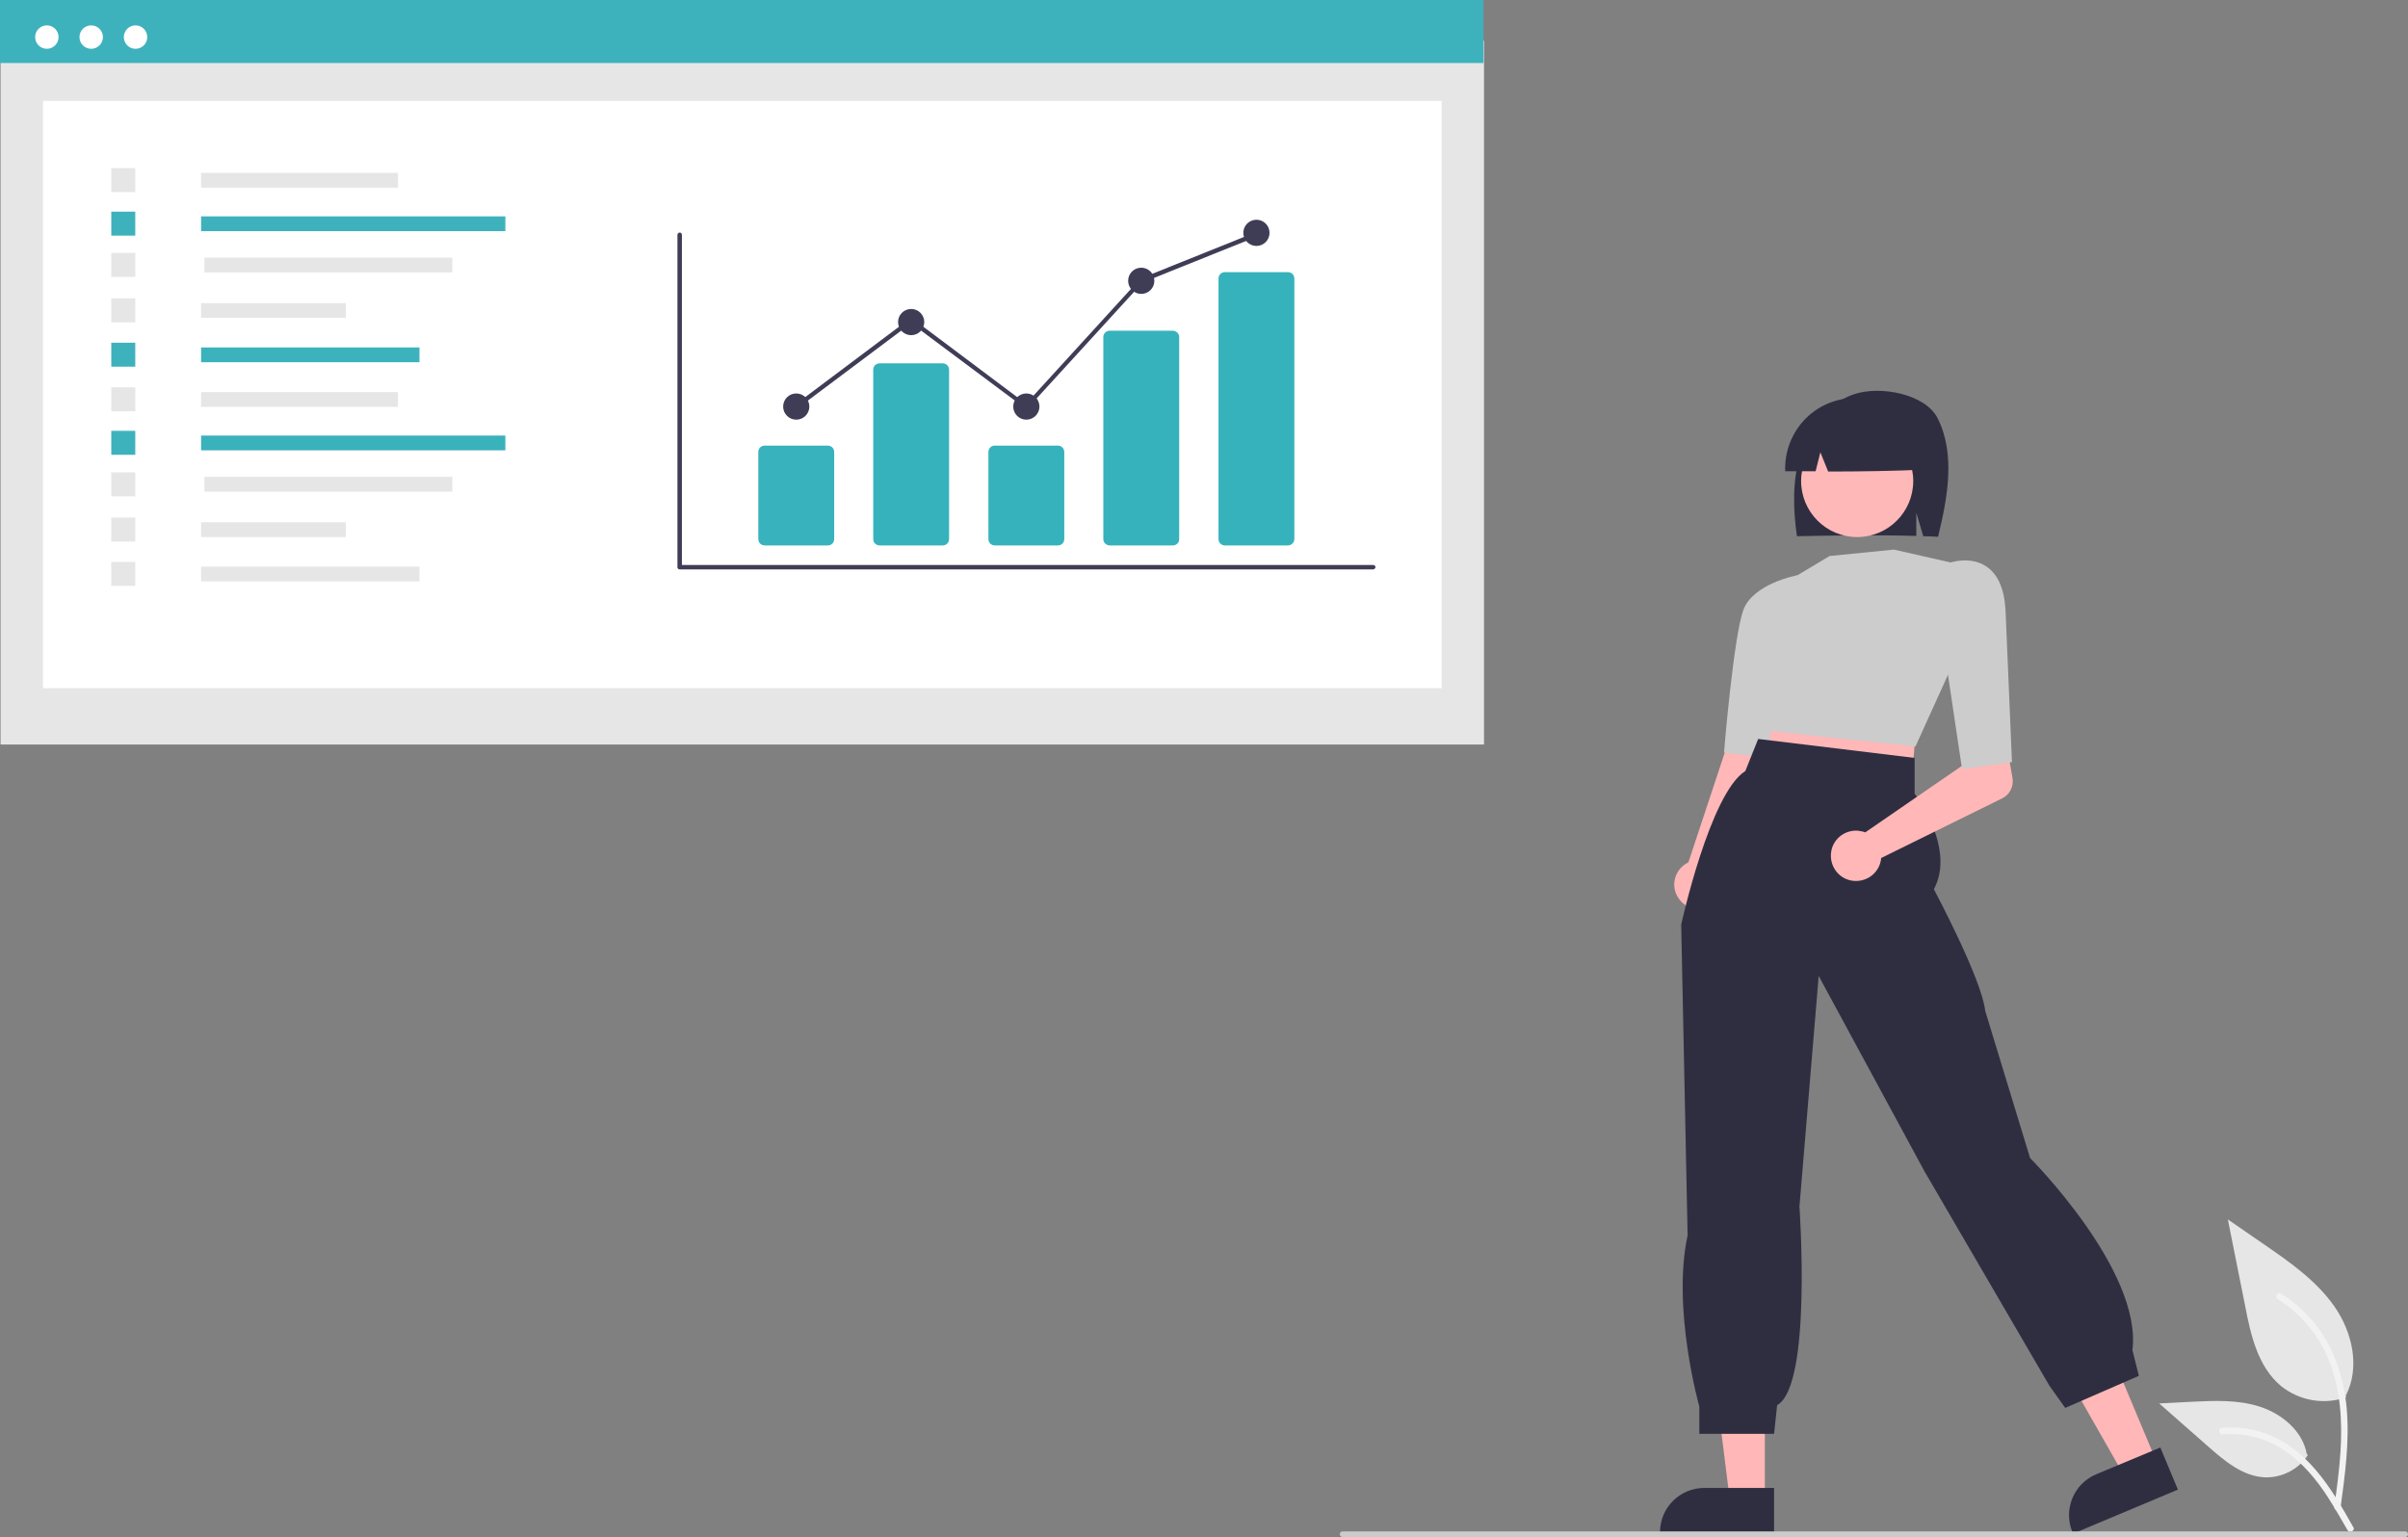 <?xml version="1.0" encoding="utf-8"?>
<!-- Generator: Adobe Illustrator 25.0.0, SVG Export Plug-In . SVG Version: 6.00 Build 0)  -->
<svg version="1.1" id="Vrstva_1" xmlns="http://www.w3.org/2000/svg" xmlns:xlink="http://www.w3.org/1999/xlink" x="0px" y="0px"
	 viewBox="0 0 863.4 551.2" style="enable-background:new 0 0 863.4 551.2;" xml:space="preserve">
<rect x="0" y="0" width="863.4" height="551.2" fill="#808080" stroke="none"/>
<style type="text/css">
	.st0{fill:#E6E6E6;}
	.st1{fill:#F2F2F2;}
	.st2{fill:#FFFFFF;}
	.st3{fill:#3EB2BC;}
	.st4{fill:#3F3D56;}
	.st5{fill:#38B2BC;}
	.st6{fill:#36B2BC;}
	.st7{fill:#3CB2BC;}
	.st8{fill:#3AB2BC;}
	.st9{fill:#2F2E41;}
	.st10{fill:#FFB7B7;}
	.st11{fill:#FFB8B8;}
	.st12{fill:#CCCCCC;}
	.st13{fill:#CBCBCB;}
</style>
<path id="af9c47ac-a2dc-4072-9acc-a467df334c71-1781" class="st0" d="M841.2,501.1c-8,2.8-16.8,1.2-23.4-4.1
	c-8.2-6.9-10.8-18.2-12.8-28.7l-6.2-31l12.9,8.9c9.3,6.4,18.8,13,25.3,22.3s9.3,21.9,4.1,32"/>
<path id="a2175a99-769b-4e22-9c2a-ba3916b1dd51-1782" class="st1" d="M839.2,540.8c1.6-11.9,3.3-23.9,2.2-35.9
	c-1-10.6-4.3-21-10.9-29.6c-3.5-4.5-7.8-8.4-12.6-11.4c-1.3-0.8-2.4,1.2-1.2,2c8.4,5.3,14.9,13.1,18.5,22.3c4,10.2,4.7,21.4,4,32.3
	c-0.4,6.6-1.3,13.1-2.2,19.7c-0.1,0.6,0.2,1.2,0.8,1.4C838.4,541.8,839,541.4,839.2,540.8L839.2,540.8z"/>
<path id="af3ce5ac-a957-487e-9ef8-bdcad0da5bae-1783" class="st0" d="M827.5,521.8c-3.4,5.2-9.3,8.2-15.5,8
	c-7.9-0.4-14.4-5.9-20.3-11.1l-17.5-15.4l11.5-0.6c8.3-0.4,16.8-0.8,24.7,1.8s15.2,8.7,16.7,16.9"/>
<path id="baa57c63-949d-49ac-a818-33ae8c022157-1784" class="st1" d="M843.8,547.7c-7.8-13.9-16.9-29.3-33.2-34.2
	c-4.5-1.4-9.3-1.9-14-1.4c-1.5,0.1-1.1,2.4,0.4,2.3c7.9-0.7,15.7,1.4,22.3,5.9c6.3,4.3,11.2,10.2,15.3,16.5
	c2.5,3.9,4.8,7.9,7.1,11.9C842.4,549.9,844.6,549,843.8,547.7z"/>
<rect id="b0eb2d2e-6002-4ca6-b573-2a3a0ae57324" x="0.2" y="14.6" class="st0" width="531.9" height="252.4"/>
<rect id="b22521a2-b305-47e5-91b3-f89bb30cedaf" x="15.4" y="36.2" class="st2" width="501.5" height="210.6"/>
<rect id="b9a97102-17ad-4853-bba8-52d2fbac14c1" class="st3" width="531.9" height="22.6"/>
<circle id="f3a384f8-0054-45a4-b875-f53a31bc49a8" class="st2" cx="16.8" cy="13.3" r="4.2"/>
<circle id="a6ee8772-6be5-4bf0-b917-98ef2062699d" class="st2" cx="32.7" cy="13.3" r="4.2"/>
<circle id="a71cc61a-5bfc-4a03-b945-2c535d93104d" class="st2" cx="48.6" cy="13.3" r="4.2"/>
<path class="st4" d="M492.3,204.2H243.7c-0.4,0-0.8-0.3-0.8-0.8V84.2c0-0.4,0.4-0.8,0.8-0.8c0.4,0,0.8,0.3,0.8,0.8v118.4h247.9
	c0.4,0,0.8,0.4,0.8,0.8C493.1,203.8,492.8,204.2,492.3,204.2z"/>
<path class="st5" d="M296.8,195.6h-22.6c-1.3,0-2.3-1-2.3-2.3v-31.2c0-1.3,1-2.3,2.3-2.3h22.6c1.3,0,2.3,1,2.3,2.3v31.2
	C299.1,194.6,298.1,195.6,296.8,195.6z"/>
<path class="st6" d="M338,195.6h-22.6c-1.3,0-2.3-1-2.3-2.3v-60.7c0-1.3,1-2.3,2.3-2.3H338c1.3,0,2.3,1,2.3,2.3v60.7
	C340.3,194.6,339.3,195.6,338,195.6z"/>
<path class="st6" d="M379.3,195.6h-22.6c-1.3,0-2.3-1-2.3-2.3v-31.2c0-1.3,1-2.3,2.3-2.3h22.6c1.3,0,2.3,1,2.3,2.3v31.2
	C381.6,194.6,380.6,195.6,379.3,195.6z"/>
<path class="st6" d="M420.5,195.6h-22.6c-1.2,0-2.3-1-2.3-2.2v-72.6c0-1.2,1.1-2.2,2.3-2.2h22.6c1.2,0,2.3,1,2.3,2.2v72.6
	C422.8,194.6,421.8,195.6,420.5,195.6z"/>
<path class="st6" d="M461.8,195.6h-22.6c-1.3,0-2.3-1-2.3-2.3V99.9c0-1.3,1-2.3,2.3-2.3h22.6c1.3,0,2.3,1,2.3,2.3v93.4
	C464.1,194.6,463,195.6,461.8,195.6z"/>
<circle class="st4" cx="285.5" cy="145.8" r="4.7"/>
<circle class="st4" cx="326.7" cy="115.5" r="4.7"/>
<circle class="st4" cx="368" cy="145.8" r="4.7"/>
<circle class="st4" cx="409.2" cy="100.7" r="4.7"/>
<circle class="st4" cx="450.5" cy="83.5" r="4.7"/>
<polygon class="st4" points="368.1,146.8 326.7,115.9 286,146.4 285,145.2 326.7,113.9 367.9,144.8 408.8,100 408.9,99.9 
	450.2,83.3 450.8,84.8 409.7,101.3 "/>
<rect x="72.1" y="62" class="st0" width="70.6" height="5.3"/>
<rect x="72.1" y="77.6" class="st3" width="109.1" height="5.3"/>
<rect x="73.3" y="92.4" class="st0" width="88.9" height="5.3"/>
<rect x="72.1" y="108.7" class="st0" width="51.9" height="5.3"/>
<rect x="72.1" y="124.6" class="st7" width="78.3" height="5.3"/>
<rect x="39.9" y="60.3" class="st0" width="8.6" height="8.6"/>
<rect x="39.9" y="75.9" class="st3" width="8.6" height="8.6"/>
<rect x="39.9" y="90.7" class="st0" width="8.6" height="8.6"/>
<rect x="39.9" y="107" class="st0" width="8.6" height="8.6"/>
<rect x="39.9" y="122.9" class="st3" width="8.6" height="8.6"/>
<rect x="72.1" y="140.6" class="st0" width="70.6" height="5.3"/>
<rect x="72.1" y="156.2" class="st8" width="109.1" height="5.3"/>
<rect x="73.3" y="171" class="st0" width="88.9" height="5.3"/>
<rect x="72.1" y="187.3" class="st0" width="51.9" height="5.3"/>
<rect x="72.1" y="203.2" class="st0" width="78.3" height="5.3"/>
<rect x="39.9" y="138.9" class="st0" width="8.6" height="8.6"/>
<rect x="39.9" y="154.5" class="st3" width="8.6" height="8.6"/>
<rect x="39.9" y="169.4" class="st0" width="8.6" height="8.6"/>
<rect x="39.9" y="185.6" class="st0" width="8.6" height="8.6"/>
<rect x="39.9" y="201.5" class="st0" width="8.6" height="8.6"/>
<path class="st9" d="M645.6,162.8c3-9.5,9.7-18.2,19.1-21.4c9.4-3.2,25.7-0.2,30.1,8.7c6.4,12.8,3.5,28.5,0.1,42.4
	c-1.8-0.1-3.5-0.2-5.3-0.2l-2.5-8.4v8.3c-13.9-0.4-28.4-0.2-42.8,0.1C642.9,182.5,642.6,172.3,645.6,162.8z"/>
<polygon class="st10" points="773.2,524.1 761.5,529 737.1,486.2 754.3,479 "/>
<path class="st9" d="M780.9,534.2L743.3,550l-0.2-0.5c-3.4-8.1,0.4-17.4,8.5-20.8l0,0l23-9.6L780.9,534.2z"/>
<path class="st10" d="M601.9,322.2c-2.8-4-1.8-9.4,2.2-12.2c0.4-0.3,0.9-0.5,1.3-0.8l25.1-75.8l16.8,9l-30,71.7
	c1.7,4.5-0.6,9.6-5.1,11.4C608.5,326.9,604.2,325.6,601.9,322.2L601.9,322.2z"/>
<polygon class="st10" points="632.8,537.7 620.2,537.7 614.1,488.8 632.8,488.8 "/>
<path class="st9" d="M636.1,550l-40.9,0v-0.5c0-8.8,7.1-15.9,15.9-15.9h0l25,0L636.1,550z"/>
<polygon class="st10" points="683.6,259.7 686.5,267.2 685.9,274.6 630.8,267.8 632.5,261.4 638.8,254 "/>
<circle class="st11" cx="665.9" cy="172.5" r="20.1"/>
<path class="st12" d="M686.8,267.7l-54.7-5.8l-2.4-7.7c-0.7-1-7.7-10.8-6.1-20.7c0.8-4.7,3.4-8.8,7.4-11.5l13.3-15.6l11.7-7l23-2.3
	l0.1,0l20.7,4.7l-0.3,37.9L686.8,267.7z"/>
<path class="st12" d="M633.5,271.7l-15.3-1.8l0-0.5c0.1-1.7,3.5-41.5,6.9-50.7c3.5-9.3,18.7-12.3,19.3-12.4l0.2,0l3.4,2l-9.3,29.1
	L633.5,271.7z"/>
<path class="st9" d="M686.5,271.8v12.8c0,0,14.9,19.4,6.9,34.3c0,0,17.2,32.2,18.4,43.6l16.1,52.8c0,0,40.2,40.2,36.7,68.9l2.3,9.2
	l-26.4,11.5l-5.7-8l-44.8-76.9l-37.9-70l-6.9,82.7c0,0,4.6,64.3-8,71.2l-1.1,10.3h-26.8v-9.8c0,0-9.9-35-4.2-61.4l-2.3-111.4
	c0,0,10.3-47.1,23-55.1l4.6-11.5L686.5,271.8z"/>
<path class="st10" d="M667.4,298.1c0.5,0.1,0.9,0.2,1.4,0.4l35-24.1l-0.8-10.3l15.4-3.2l3.2,18.1c0.5,3-1,6-3.7,7.3l-43.4,21.4
	c-0.4,5-4.8,8.6-9.8,8.2c-5-0.4-8.6-4.8-8.2-9.8c0.4-5,4.8-8.6,9.8-8.2C666.7,298,667,298.1,667.4,298.1L667.4,298.1z"/>
<path class="st12" d="M703.5,275.8l-7.1-47.6l-5.9-24.6l8.7-1.8c0.2-0.1,7.4-2.5,13.1,1.4c4.1,2.8,6.4,8.1,6.8,15.7l2.3,54.4
	L703.5,275.8z"/>
<path class="st9" d="M652.1,146.4c11.9-7.2,27.4-3.5,34.6,8.4c2.5,4.1,3.8,8.8,3.7,13.6c-11.2,0.5-23,0.7-34.9,0.7l-2.8-6.9L651,169
	c-3.6,0-7.3,0-10.9,0C639.7,159.9,644.3,151.2,652.1,146.4z"/>
<path class="st13" d="M862.4,551.2h-381c-0.6,0-1-0.4-1-1s0.4-1,1-1h381c0.6,0,1,0.4,1,1S862.9,551.2,862.4,551.2z"/>
</svg>
